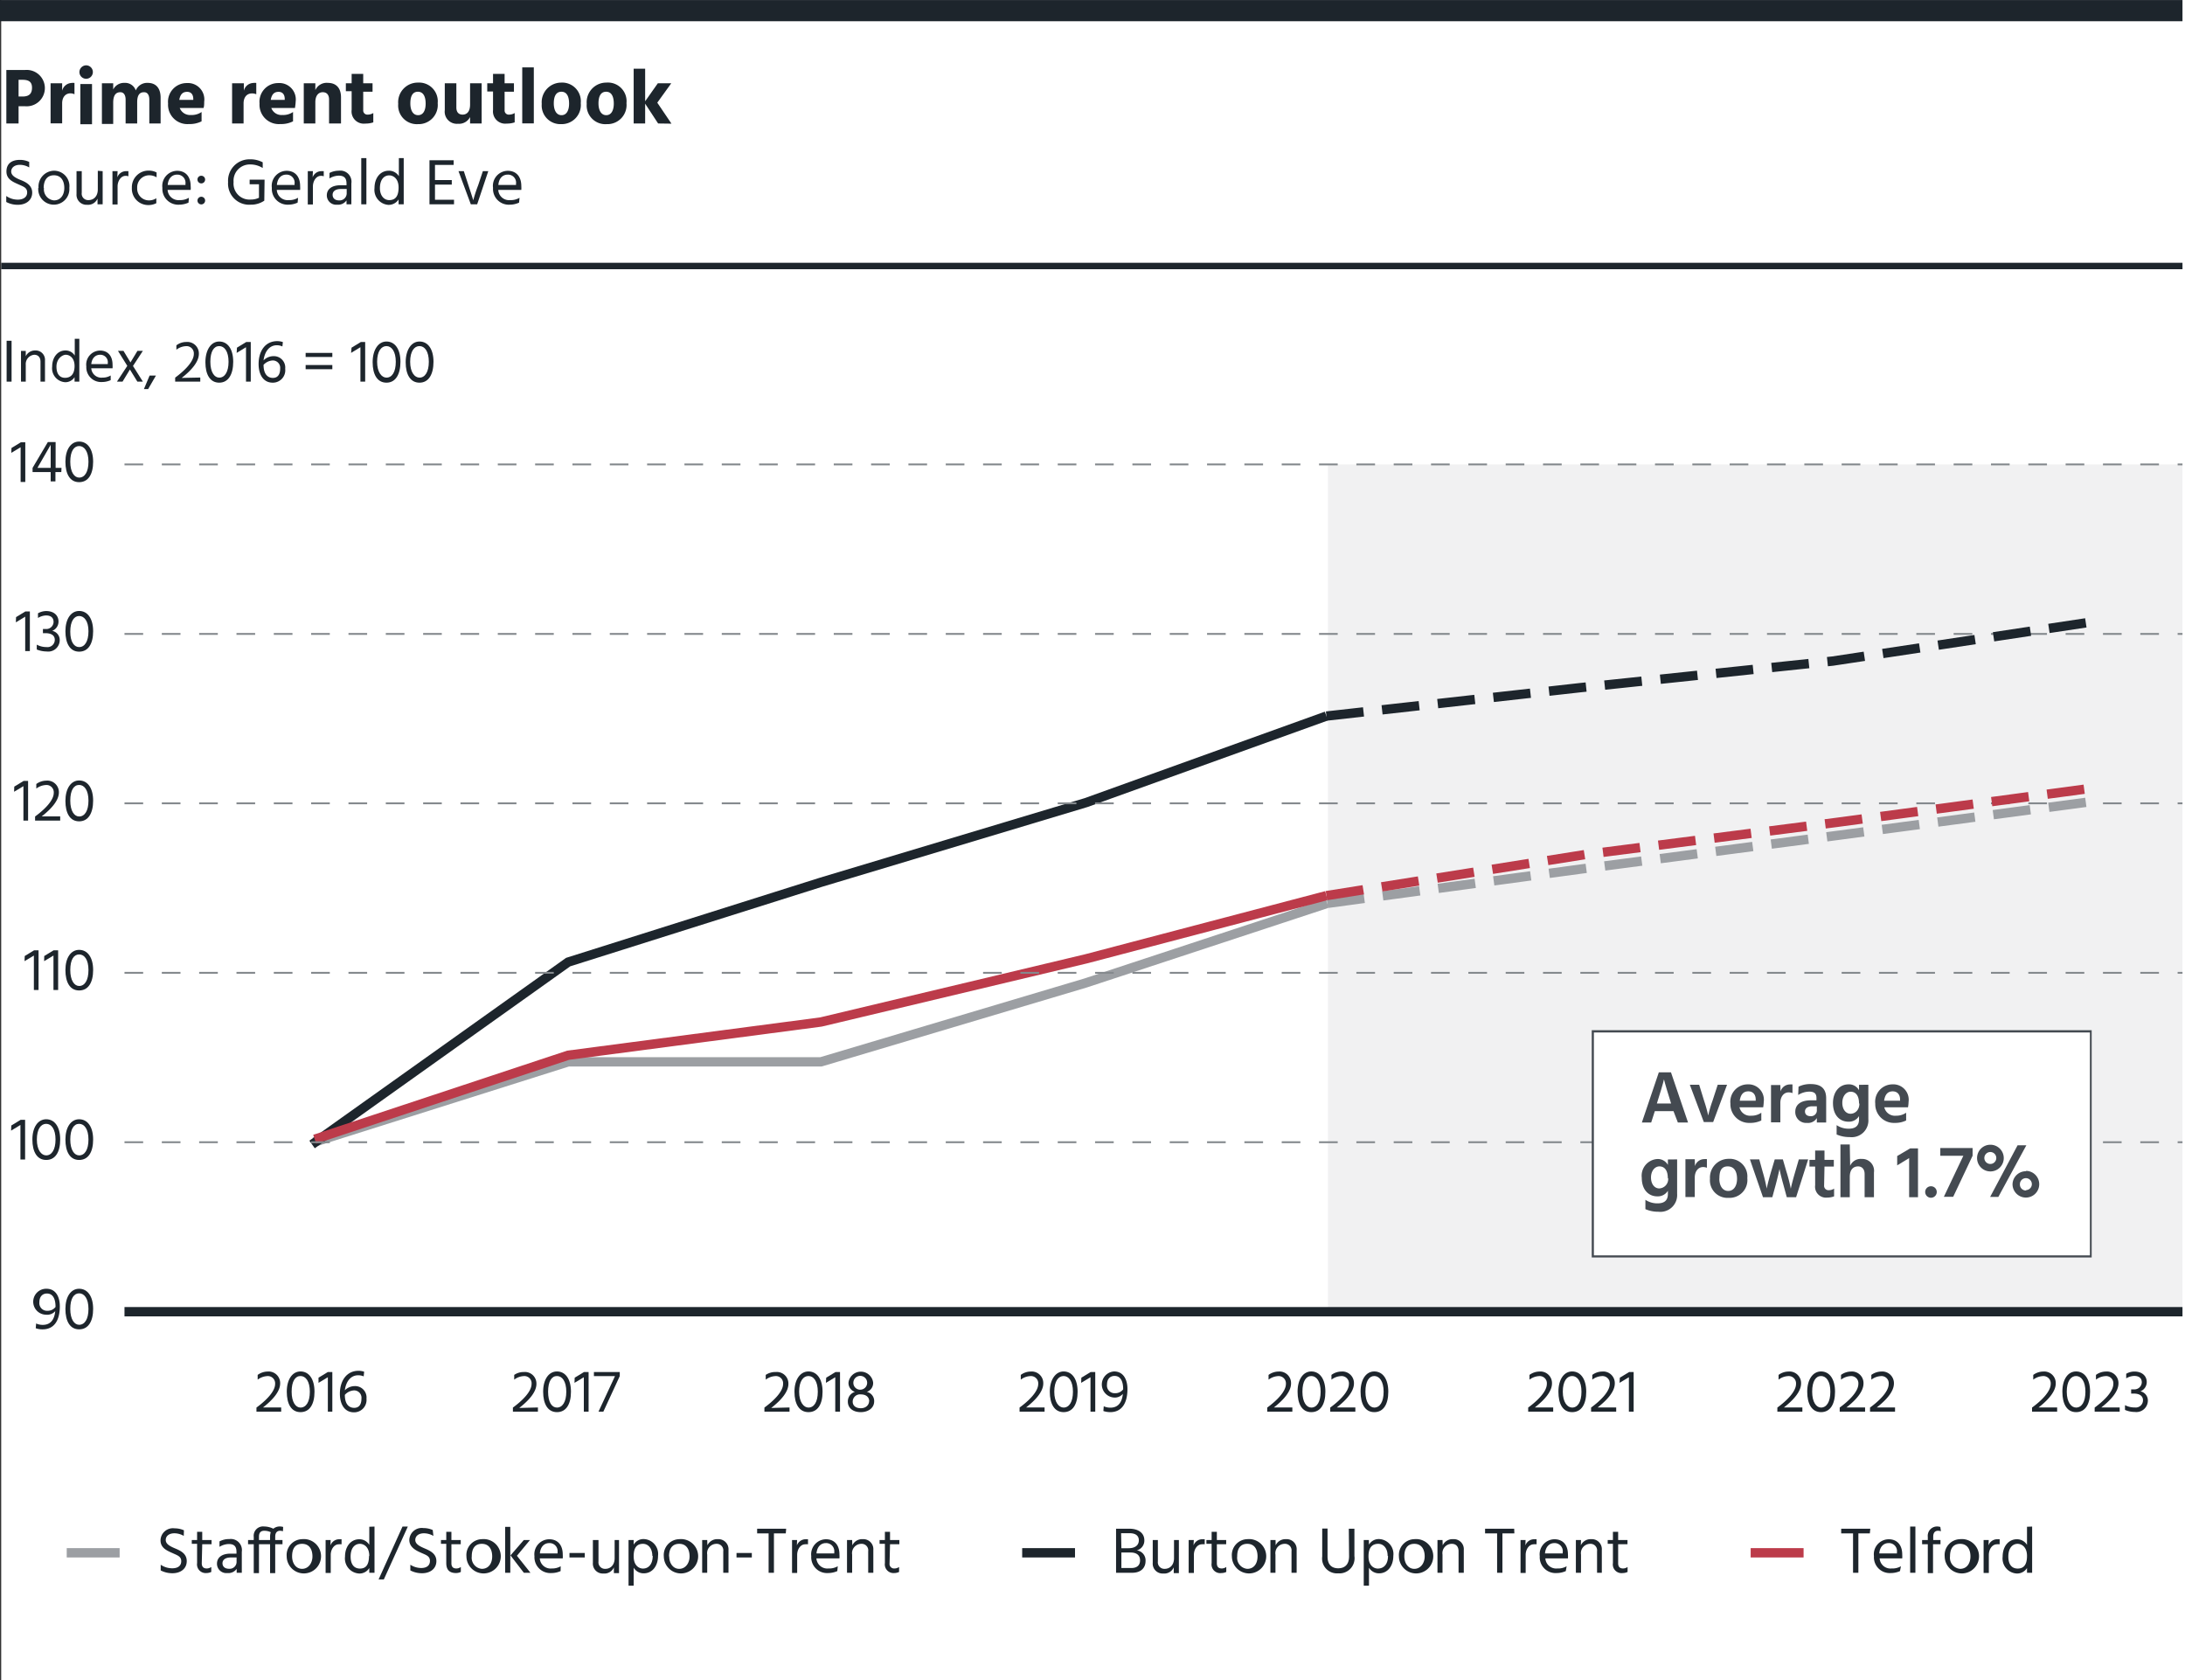 <?xml version="1.0" encoding="UTF-8"?> <svg xmlns="http://www.w3.org/2000/svg" viewBox="0 0 234.13 180"><rect x="0" y="0" width="234.13" height="180" fill="#333333" stroke="none"/><defs><style>.cls-1{fill:#fff;}.cls-2{fill:#1d252c;}.cls-10,.cls-11,.cls-12,.cls-3,.cls-4,.cls-5,.cls-7,.cls-8,.cls-9{fill:none;}.cls-10,.cls-3{stroke:#9c9fa3;}.cls-10,.cls-11,.cls-12,.cls-3,.cls-4,.cls-5,.cls-7{stroke-miterlimit:10;}.cls-11,.cls-4,.cls-8,.cls-9{stroke:#1d252c;}.cls-12,.cls-5{stroke:#bc3b4a;}.cls-6{fill:#f1f1f2;}.cls-7{stroke:#84898d;stroke-width:0.2px;stroke-dasharray:2 2;}.cls-8{stroke-width:0.69px;}.cls-9{stroke-width:2.27px;}.cls-10,.cls-11,.cls-12{stroke-dasharray:4 2;}.cls-13{fill:#444a51;}</style></defs><g id="Legend"><rect class="cls-1" x="0.13" width="234" height="180"></rect><path class="cls-2" d="M19.56,164.56a2,2,0,0,0-1-.28c-.57,0-.93.29-.93.72s.45.67,1,.9,1.25.54,1.25,1.36-.66,1.3-1.53,1.3a2.73,2.73,0,0,1-1.26-.3v-.61a2.2,2.2,0,0,0,1.25.38c.58,0,.95-.26.95-.76s-.39-.62-.85-.83c-.62-.28-1.37-.55-1.37-1.41a1.33,1.33,0,0,1,1.51-1.28,2.42,2.42,0,0,1,1,.21Z" transform="translate(0.13)"></path><path class="cls-2" d="M21.49,167.49c0,.37.18.56.53.56a.87.87,0,0,0,.49-.16v.53a1.2,1.2,0,0,1-.52.12.93.93,0,0,1-1-1.07v-2.06h-.57V165h.57v-.88h.55V165h1v.45h-1Z" transform="translate(0.13)"></path><path class="cls-2" d="M23.39,165.15a2.14,2.14,0,0,1,1.05-.25,1.19,1.19,0,0,1,1.34,1.36v2.25h-.55v-.42a1.09,1.09,0,0,1-1,.45,1,1,0,0,1-1.11-1c0-.69.56-1.08,1.45-1.08h.64v-.18c0-.54-.2-.85-.82-.85a2,2,0,0,0-1,.3Zm1.22,1.72c-.64,0-.9.29-.9.62s.23.59.69.59a.74.74,0,0,0,.82-.75v-.46Z" transform="translate(0.13)"></path><path class="cls-2" d="M30.19,164.06a1.13,1.13,0,0,0-.32-.05c-.26,0-.51.16-.51.63V165h.78v.45h-.78v3.1h-.55v-3.1H27.62v3.1h-.56v-3.1h-.61V165h.61v-.33a1,1,0,0,1,1.1-1.12,2.28,2.28,0,0,1,1,.24,1.07,1.07,0,0,1,.71-.24,1.4,1.4,0,0,1,.34.05Zm-1.38.57a1.66,1.66,0,0,1,.07-.47,1.67,1.67,0,0,0-.69-.15c-.34,0-.57.16-.57.63V165h1.19Z" transform="translate(0.13)"></path><path class="cls-2" d="M30.59,166.76a1.7,1.7,0,0,1,1.65-1.85,1.84,1.84,0,1,1-1.65,1.85Zm.58,0c0,.71.4,1.33,1.07,1.33s1.11-.61,1.11-1.33-.31-1.35-1.11-1.35S31.17,166,31.17,166.75Z" transform="translate(0.13)"></path><path class="cls-2" d="M35.28,165.58a1,1,0,0,1,1-.66.62.62,0,0,1,.19,0v.54a1,1,0,0,0-.3,0c-.51,0-.86.56-.86,1.13v1.94h-.55V165h.54Z" transform="translate(0.13)"></path><path class="cls-2" d="M40,163.56v4.95h-.56V168a1.22,1.22,0,0,1-1.09.59,1.61,1.61,0,0,1-1.51-1.8c0-1.12.64-1.87,1.53-1.87a1.23,1.23,0,0,1,1.07.6v-1.94Zm-.56,3.15c0-1-.61-1.3-1-1.3-.56,0-1,.45-1,1.36s.43,1.29,1,1.29S39.41,167.74,39.41,166.71Z" transform="translate(0.13)"></path><path class="cls-2" d="M43,163.56h.57L41,169.22h-.56Z" transform="translate(0.13)"></path><path class="cls-2" d="M46.31,164.56a2.06,2.06,0,0,0-1-.28c-.58,0-.94.29-.94.72s.46.67,1,.9,1.26.54,1.26,1.36-.67,1.3-1.53,1.3a2.69,2.69,0,0,1-1.26-.3v-.61A2.18,2.18,0,0,0,45,168c.58,0,.94-.26.94-.76s-.38-.62-.85-.83-1.36-.55-1.36-1.41a1.33,1.33,0,0,1,1.51-1.28,2.45,2.45,0,0,1,1,.21Z" transform="translate(0.13)"></path><path class="cls-2" d="M48.24,167.49c0,.37.17.56.53.56a.81.81,0,0,0,.48-.16v.53a1.19,1.19,0,0,1-.51.12c-.75,0-1.05-.39-1.05-1.07v-2.06h-.57V165h.57v-.88h.55V165h1v.45h-1Z" transform="translate(0.13)"></path><path class="cls-2" d="M49.85,166.76a1.7,1.7,0,0,1,1.65-1.85,1.84,1.84,0,1,1-1.65,1.85Zm.57,0a1.19,1.19,0,0,0,1.08,1.33c.74,0,1.11-.61,1.11-1.33s-.31-1.35-1.11-1.35S50.42,166,50.42,166.75Z" transform="translate(0.13)"></path><path class="cls-2" d="M54,163.59h.55v4.92H54Zm2.71,4.92H56l-1.43-1.86L56,165h.66l-1.4,1.69Z" transform="translate(0.13)"></path><path class="cls-2" d="M59.94,168.33a2.39,2.39,0,0,1-1,.21,1.7,1.7,0,0,1-1.8-1.8,1.61,1.61,0,0,1,1.58-1.82c.86,0,1.45.56,1.45,1.64a3.15,3.15,0,0,1,0,.41H57.71A1.16,1.16,0,0,0,59,168.05a1.77,1.77,0,0,0,.95-.24Zm-.33-2a.86.86,0,0,0-.89-1c-.51,0-.94.37-1,1.11h1.9Z" transform="translate(0.13)"></path><path class="cls-2" d="M60.89,166.39h1.64v.48H60.89Z" transform="translate(0.13)"></path><path class="cls-2" d="M66.2,165v3.55h-.55v-.62a1.1,1.1,0,0,1-1.12.66,1.06,1.06,0,0,1-1.13-1.15V165H64v2.3a.7.7,0,0,0,.73.79c.58,0,1-.43,1-1.14V165Z" transform="translate(0.13)"></path><path class="cls-2" d="M67.77,165.5a1.21,1.21,0,0,1,1.1-.6,1.6,1.6,0,0,1,1.51,1.8c0,1.08-.61,1.87-1.53,1.87a1.25,1.25,0,0,1-1.08-.6v1.92h-.55V165h.55Zm2,1.2c0-.79-.43-1.29-1-1.29s-1,.3-1,1.33.6,1.32,1,1.32C69.35,168.06,69.81,167.61,69.81,166.7Z" transform="translate(0.13)"></path><path class="cls-2" d="M71,166.76a1.7,1.7,0,0,1,1.65-1.85A1.84,1.84,0,1,1,71,166.76Zm.58,0c0,.71.4,1.33,1.07,1.33s1.11-.61,1.11-1.33-.31-1.35-1.11-1.35S71.56,166,71.56,166.75Z" transform="translate(0.13)"></path><path class="cls-2" d="M75.67,165.57a1.16,1.16,0,0,1,1.12-.66,1.08,1.08,0,0,1,1.14,1.16v2.44h-.56v-2.3a.7.7,0,0,0-.72-.8,1,1,0,0,0-1,1.16v1.94h-.54V165h.54Z" transform="translate(0.13)"></path><path class="cls-2" d="M78.79,166.39h1.64v.48H78.79Z" transform="translate(0.13)"></path><path class="cls-2" d="M84.07,164.29H82.8v4.22h-.57v-4.22H81v-.5h3.11Z" transform="translate(0.13)"></path><path class="cls-2" d="M85.26,165.58a1,1,0,0,1,1-.66.65.65,0,0,1,.19,0v.54a1,1,0,0,0-.3,0c-.52,0-.86.56-.86,1.13v1.94h-.55V165h.54Z" transform="translate(0.13)"></path><path class="cls-2" d="M89.59,168.33a2.47,2.47,0,0,1-1,.21,1.69,1.69,0,0,1-1.79-1.8,1.61,1.61,0,0,1,1.57-1.82c.86,0,1.45.56,1.45,1.64a3,3,0,0,1,0,.41H87.35a1.17,1.17,0,0,0,1.29,1.08,1.82,1.82,0,0,0,1-.24Zm-.33-2a.87.87,0,0,0-.9-1c-.51,0-.94.37-1,1.11h1.91Z" transform="translate(0.13)"></path><path class="cls-2" d="M91.2,165.57a1.16,1.16,0,0,1,1.12-.66,1.07,1.07,0,0,1,1.13,1.16v2.44H92.9v-2.3a.7.7,0,0,0-.72-.8,1,1,0,0,0-1,1.16v1.94h-.55V165h.55Z" transform="translate(0.13)"></path><path class="cls-2" d="M95.19,167.49a.49.49,0,0,0,.54.56.86.86,0,0,0,.48-.16v.53a1.2,1.2,0,0,1-.52.12.93.93,0,0,1-1-1.07v-2.06h-.57V165h.57v-.88h.55V165h1v.45h-1Z" transform="translate(0.13)"></path><line class="cls-3" x1="12.82" y1="166.37" x2="7.15" y2="166.37"></line><path class="cls-2" d="M120.88,163.79c1,0,1.61.48,1.61,1.24a1.08,1.08,0,0,1-.81,1.08,1.08,1.08,0,0,1,.94,1.14c0,.73-.49,1.26-1.43,1.26h-1.73v-4.72Zm-.85,2.09h.76c.8,0,1.11-.39,1.11-.85s-.31-.76-1-.76H120ZM121.1,168c.59,0,.93-.28.93-.82s-.36-.84-1-.84h-1V168Z" transform="translate(0.13)"></path><path class="cls-2" d="M126.19,165v3.55h-.55v-.62a1.1,1.1,0,0,1-1.12.66,1.06,1.06,0,0,1-1.13-1.15V165h.55v2.3a.7.7,0,0,0,.73.79c.58,0,1-.43,1-1.14V165Z" transform="translate(0.13)"></path><path class="cls-2" d="M127.76,165.58a1,1,0,0,1,1-.66.68.68,0,0,1,.2,0v.54a1,1,0,0,0-.3,0c-.52,0-.86.56-.86,1.13v1.94h-.56V165h.55Z" transform="translate(0.13)"></path><path class="cls-2" d="M130.26,167.49c0,.37.17.56.53.56a.86.86,0,0,0,.48-.16v.53a1.2,1.2,0,0,1-.52.12.93.93,0,0,1-1.05-1.07v-2.06h-.56V165h.56v-.88h.56V165h1v.45h-1Z" transform="translate(0.13)"></path><path class="cls-2" d="M131.87,166.76a1.7,1.7,0,0,1,1.65-1.85,1.84,1.84,0,1,1-1.65,1.85Zm.57,0a1.19,1.19,0,0,0,1.08,1.33c.74,0,1.1-.61,1.1-1.33s-.3-1.35-1.1-1.35S132.44,166,132.44,166.75Z" transform="translate(0.13)"></path><path class="cls-2" d="M136.56,165.57a1.16,1.16,0,0,1,1.12-.66,1.07,1.07,0,0,1,1.13,1.16v2.44h-.55v-2.3a.7.7,0,0,0-.72-.8,1,1,0,0,0-1,1.16v1.94H136V165h.55Z" transform="translate(0.13)"></path><path class="cls-2" d="M144.4,163.79H145v2.93a1.62,1.62,0,0,1-1.74,1.85,1.59,1.59,0,0,1-1.71-1.8v-3h.57v3c0,.91.49,1.26,1.14,1.26s1.17-.34,1.17-1.3Z" transform="translate(0.13)"></path><path class="cls-2" d="M146.56,165.5a1.21,1.21,0,0,1,1.1-.6,1.6,1.6,0,0,1,1.51,1.8c0,1.08-.61,1.87-1.53,1.87a1.25,1.25,0,0,1-1.08-.6v1.92H146V165h.55Zm2,1.2c0-.79-.43-1.29-1-1.29s-1.05.3-1.05,1.33.6,1.32,1,1.32C148.14,168.06,148.6,167.61,148.6,166.7Z" transform="translate(0.13)"></path><path class="cls-2" d="M149.77,166.76a1.7,1.7,0,0,1,1.65-1.85,1.84,1.84,0,1,1-1.65,1.85Zm.58,0c0,.71.4,1.33,1.07,1.33s1.11-.61,1.11-1.33-.31-1.35-1.11-1.35S150.35,166,150.35,166.75Z" transform="translate(0.13)"></path><path class="cls-2" d="M154.46,165.57a1.16,1.16,0,0,1,1.12-.66,1.07,1.07,0,0,1,1.14,1.16v2.44h-.56v-2.3c0-.54-.3-.8-.72-.8a1,1,0,0,0-1,1.16v1.94h-.54V165h.54Z" transform="translate(0.13)"></path><path class="cls-2" d="M162.14,164.29h-1.28v4.22h-.57v-4.22H159v-.5h3.12Z" transform="translate(0.13)"></path><path class="cls-2" d="M163.32,165.58a1,1,0,0,1,1-.66.71.71,0,0,1,.2,0v.54a1.08,1.08,0,0,0-.3,0c-.52,0-.87.56-.87,1.13v1.94h-.55V165h.54Z" transform="translate(0.13)"></path><path class="cls-2" d="M167.65,168.33a2.44,2.44,0,0,1-1,.21,1.69,1.69,0,0,1-1.79-1.8,1.61,1.61,0,0,1,1.57-1.82c.87,0,1.45.56,1.45,1.64a3,3,0,0,1,0,.41h-2.42a1.16,1.16,0,0,0,1.28,1.08,1.79,1.79,0,0,0,1-.24Zm-.33-2a.87.87,0,0,0-.9-1c-.51,0-.93.37-1,1.11h1.9Z" transform="translate(0.13)"></path><path class="cls-2" d="M169.26,165.57a1.16,1.16,0,0,1,1.12-.66,1.07,1.07,0,0,1,1.13,1.16v2.44H171v-2.3a.7.7,0,0,0-.72-.8,1,1,0,0,0-1,1.16v1.94h-.55V165h.55Z" transform="translate(0.13)"></path><path class="cls-2" d="M173.26,167.49c0,.37.17.56.53.56a.86.86,0,0,0,.48-.16v.53a1.2,1.2,0,0,1-.52.12.93.93,0,0,1-1.05-1.07v-2.06h-.56V165h.56v-.88h.56V165h1v.45h-1Z" transform="translate(0.13)"></path><line class="cls-4" x1="115.19" y1="166.37" x2="109.53" y2="166.37"></line><path class="cls-2" d="M200.23,164.29H199v4.22h-.57v-4.22h-1.27v-.5h3.12Z" transform="translate(0.13)"></path><path class="cls-2" d="M203.46,168.33a2.4,2.4,0,0,1-1,.21,1.69,1.69,0,0,1-1.79-1.8,1.61,1.61,0,0,1,1.58-1.82c.86,0,1.45.56,1.45,1.64a3.15,3.15,0,0,1,0,.41h-2.42a1.16,1.16,0,0,0,1.28,1.08,1.79,1.79,0,0,0,1-.24Zm-.33-2a.86.86,0,0,0-.89-1c-.52,0-.94.37-1,1.11h1.9Z" transform="translate(0.13)"></path><path class="cls-2" d="M204.55,163.56h.56v4.95h-.56Z" transform="translate(0.13)"></path><path class="cls-2" d="M207.85,164.06a1.13,1.13,0,0,0-.32-.05c-.27,0-.51.16-.51.63V165h.78v.45H207v3.1h-.56v-3.1h-.61V165h.61v-.33a1,1,0,0,1,1-1.12,1.4,1.4,0,0,1,.34.05Z" transform="translate(0.13)"></path><path class="cls-2" d="M208.25,166.76a1.7,1.7,0,0,1,1.65-1.85,1.84,1.84,0,1,1-1.65,1.85Zm.57,0a1.19,1.19,0,0,0,1.08,1.33c.74,0,1.11-.61,1.11-1.33s-.31-1.35-1.11-1.35S208.82,166,208.82,166.75Z" transform="translate(0.13)"></path><path class="cls-2" d="M212.94,165.58a1,1,0,0,1,1-.66.68.68,0,0,1,.2,0v.54a1,1,0,0,0-.3,0c-.52,0-.86.56-.86,1.13v1.94h-.56V165h.55Z" transform="translate(0.13)"></path><path class="cls-2" d="M217.62,163.56v4.95h-.55V168a1.24,1.24,0,0,1-1.09.59,1.61,1.61,0,0,1-1.52-1.8c0-1.12.64-1.87,1.53-1.87a1.25,1.25,0,0,1,1.08.6v-1.94Zm-.55,3.15c0-1-.61-1.3-1-1.3-.56,0-1,.45-1,1.36s.42,1.29,1,1.29S217.07,167.74,217.07,166.71Z" transform="translate(0.13)"></path><line class="cls-5" x1="193.26" y1="166.37" x2="187.59" y2="166.37"></line><polyline class="cls-3" points="33.64 122.38 60.88 113.77 87.96 113.77 116.32 105.32 142.22 96.79"></polyline><polyline class="cls-4" points="33.44 122.62 60.88 103.08 87.96 94.53 116.38 85.99 142.13 76.72"></polyline><polyline class="cls-5" points="33.72 122.06 60.88 113.06 87.96 109.5 116.38 102.73 142.13 95.96"></polyline></g><g id="horizontal_lines_title_source" data-name="horizontal lines, title &amp; source"><rect class="cls-6" x="142.3" y="49.76" width="91.56" height="90.77"></rect><line class="cls-7" x1="13.34" y1="49.76" x2="233.86" y2="49.76"></line><line class="cls-7" x1="13.34" y1="67.92" x2="233.86" y2="67.92"></line><line class="cls-7" x1="13.34" y1="104.23" x2="233.86" y2="104.23"></line><line class="cls-7" x1="13.34" y1="86.07" x2="233.86" y2="86.07"></line><line class="cls-7" x1="13.34" y1="122.38" x2="233.86" y2="122.38"></line><path class="cls-2" d="M3,17.94a2,2,0,0,0-1-.28c-.57,0-.93.3-.93.72s.45.68,1,.9,1.25.55,1.25,1.36-.66,1.3-1.52,1.3a2.55,2.55,0,0,1-1.26-.3V21a2.15,2.15,0,0,0,1.24.39c.58,0,1-.27,1-.77s-.39-.62-.85-.83c-.62-.28-1.37-.55-1.37-1.41S1.14,17.13,2,17.13a2.27,2.27,0,0,1,1,.22Z" transform="translate(0.13)"></path><path class="cls-2" d="M4,20.14a1.7,1.7,0,0,1,1.65-1.85A1.65,1.65,0,0,1,7.3,20.13a1.67,1.67,0,1,1-3.33,0Zm.58,0a1.19,1.19,0,0,0,1.07,1.33c.75,0,1.11-.62,1.11-1.33s-.31-1.36-1.11-1.36S4.55,19.42,4.55,20.14Z" transform="translate(0.13)"></path><path class="cls-2" d="M10.87,18.34v3.55h-.55v-.61a1.1,1.1,0,0,1-1.11.66,1.07,1.07,0,0,1-1.14-1.15V18.34h.56v2.31a.69.69,0,0,0,.72.79c.59,0,1-.44,1-1.14v-2Z" transform="translate(0.13)"></path><path class="cls-2" d="M12.44,19a1,1,0,0,1,1-.66h.19v.55a.76.76,0,0,0-.3-.05c-.52,0-.86.57-.86,1.13v1.94h-.55V18.34h.55Z" transform="translate(0.13)"></path><path class="cls-2" d="M15.86,21.47a1.42,1.42,0,0,0,.76-.23v.53a1.82,1.82,0,0,1-.83.2A1.75,1.75,0,0,1,14,20.13a1.78,1.78,0,0,1,1.84-1.85,1.75,1.75,0,0,1,.81.2V19a1.5,1.5,0,0,0-.76-.22,1.29,1.29,0,0,0-1.32,1.36A1.26,1.26,0,0,0,15.86,21.47Z" transform="translate(0.13)"></path><path class="cls-2" d="M20.07,21.71a2.48,2.48,0,0,1-1,.22,1.7,1.7,0,0,1-1.8-1.8,1.62,1.62,0,0,1,1.58-1.83c.86,0,1.45.57,1.45,1.64a2,2,0,0,1,0,.41H17.83a1.17,1.17,0,0,0,1.28,1.09,1.83,1.83,0,0,0,1-.25Zm-.33-2a.87.87,0,0,0-.9-1c-.51,0-.94.37-1,1.11h1.91Z" transform="translate(0.13)"></path><path class="cls-2" d="M21.44,18.83a.41.41,0,1,1-.41.4A.4.4,0,0,1,21.44,18.83Zm0,2.25a.41.41,0,0,1,.41.41.41.41,0,0,1-.82,0A.41.41,0,0,1,21.44,21.08Z" transform="translate(0.13)"></path><path class="cls-2" d="M28.19,21.5h0v0a2.51,2.51,0,0,1-1.46.43,2.26,2.26,0,0,1-2.42-2.42,2.29,2.29,0,0,1,2.33-2.44,2.78,2.78,0,0,1,1.38.32V18a2.5,2.5,0,0,0-1.33-.38,1.74,1.74,0,0,0-1.79,1.89,1.71,1.71,0,0,0,1.84,1.87,2,2,0,0,0,.88-.19V19.74h-1v-.49h1.6Z" transform="translate(0.13)"></path><path class="cls-2" d="M31.76,21.71a2.41,2.41,0,0,1-1,.22A1.69,1.69,0,0,1,29,20.13a1.61,1.61,0,0,1,1.58-1.83c.86,0,1.45.57,1.45,1.64a3.15,3.15,0,0,1,0,.41H29.53a1.16,1.16,0,0,0,1.28,1.09,1.8,1.8,0,0,0,1-.25Zm-.33-2a.86.86,0,0,0-.89-1c-.52,0-.94.37-1,1.11h1.9Z" transform="translate(0.13)"></path><path class="cls-2" d="M33.37,19a1,1,0,0,1,1-.66h.19v.55a.76.76,0,0,0-.3-.05c-.52,0-.86.57-.86,1.13v1.94h-.55V18.34h.55Z" transform="translate(0.13)"></path><path class="cls-2" d="M35.18,18.53a2.15,2.15,0,0,1,1-.24,1.19,1.19,0,0,1,1.34,1.36v2.24H37v-.42a1.09,1.09,0,0,1-1,.46,1,1,0,0,1-1.11-1c0-.68.56-1.08,1.45-1.08H37v-.18c0-.53-.2-.85-.83-.85a2,2,0,0,0-1,.3Zm1.22,1.72c-.64,0-.89.29-.89.62s.22.6.68.6a.76.76,0,0,0,.83-.76v-.46Z" transform="translate(0.13)"></path><path class="cls-2" d="M38.58,16.94h.55v4.95h-.55Z" transform="translate(0.13)"></path><path class="cls-2" d="M43.13,16.94v4.95h-.55v-.52a1.26,1.26,0,0,1-1.1.58A1.61,1.61,0,0,1,40,20.15c0-1.11.64-1.86,1.53-1.86a1.24,1.24,0,0,1,1.08.59V16.94Zm-.55,3.15c0-1-.61-1.3-1-1.3-.56,0-1,.45-1,1.37,0,.77.42,1.28,1,1.28S42.58,21.12,42.58,20.09Z" transform="translate(0.13)"></path><path class="cls-2" d="M48.52,21.4v.49H45.89V17.17h2.59v.5h-2v1.62h1.8v.49h-1.8V21.4Z" transform="translate(0.13)"></path><path class="cls-2" d="M49,18.34h.57l.49,1.5c.44,1.32.52,1.62.52,1.62a16.58,16.58,0,0,1,.53-1.62l.5-1.5h.58L51,21.89h-.68Z" transform="translate(0.13)"></path><path class="cls-2" d="M55.49,21.71a2.41,2.41,0,0,1-1,.22,1.69,1.69,0,0,1-1.79-1.8,1.61,1.61,0,0,1,1.58-1.83c.86,0,1.45.57,1.45,1.64a3.15,3.15,0,0,1,0,.41H53.26a1.16,1.16,0,0,0,1.28,1.09,1.8,1.8,0,0,0,1-.25Zm-.33-2a.86.86,0,0,0-.89-1c-.52,0-.94.37-1,1.11h1.9Z" transform="translate(0.13)"></path><line class="cls-8" x1="0.13" y1="28.5" x2="233.86" y2="28.5"></line><path class="cls-2" d="M2.53,7.5a1.95,1.95,0,1,1,0,3.88H1.86v1.85H.55V7.5ZM2.3,10.34c.75,0,1-.37,1-.94s-.28-.85-1-.85H1.86v1.79Z" transform="translate(0.13)"></path><path class="cls-2" d="M6.53,9.72a1.09,1.09,0,0,1,1-.83.91.91,0,0,1,.32,0V10.1A1,1,0,0,0,7.42,10c-.53,0-.89.41-.89,1.07v2.15H5.29V8.92H6.53Z" transform="translate(0.13)"></path><path class="cls-2" d="M9.1,7a.72.72,0,1,1-.72.72A.73.73,0,0,1,9.1,7Zm-.62,2H9.73v4.31H8.48Z" transform="translate(0.13)"></path><path class="cls-2" d="M12,9.59a1.29,1.29,0,0,1,1.21-.71,1.2,1.2,0,0,1,1.21.81,1.31,1.31,0,0,1,1.28-.81c.84,0,1.38.52,1.38,1.59v2.76H15.87V10.67c0-.48-.19-.79-.56-.79s-.74.17-.74,1.07v2.28H13.33V10.67c0-.48-.2-.79-.56-.79S12,10.05,12,11v2.28H10.79V8.92H12Z" transform="translate(0.13)"></path><path class="cls-2" d="M21.47,13a2.8,2.8,0,0,1-1.35.29,2.07,2.07,0,0,1-2.24-2.2,2,2,0,0,1,2-2.19,1.76,1.76,0,0,1,1.87,2c0,.19,0,.49-.07.67H19.13a1.18,1.18,0,0,0,1.2.75A1.84,1.84,0,0,0,21.47,12Zm-.89-2.4c0-.42-.19-.76-.66-.76s-.73.26-.84.86h1.5Z" transform="translate(0.13)"></path><path class="cls-2" d="M26,9.72a1.08,1.08,0,0,1,1-.83,1,1,0,0,1,.33,0V10.1a1.06,1.06,0,0,0-.47-.09c-.54,0-.89.41-.89,1.07v2.15H24.74V8.92H26Z" transform="translate(0.13)"></path><path class="cls-2" d="M31.27,13a2.8,2.8,0,0,1-1.35.29,2.07,2.07,0,0,1-2.24-2.2,2,2,0,0,1,2-2.19,1.76,1.76,0,0,1,1.87,2c0,.19-.05.49-.07.67H28.94a1.16,1.16,0,0,0,1.19.75A1.84,1.84,0,0,0,31.27,12Zm-.89-2.4c0-.42-.19-.76-.66-.76s-.73.26-.84.86h1.5Z" transform="translate(0.13)"></path><path class="cls-2" d="M33.66,9.65A1.33,1.33,0,0,1,35,8.88c.86,0,1.41.52,1.41,1.55v2.8H35.13V10.66c0-.52-.26-.78-.68-.78s-.79.32-.79,1.07v2.28H32.42V8.92h1.24Z" transform="translate(0.13)"></path><path class="cls-2" d="M38.79,11.81a.44.44,0,0,0,.47.47,1.15,1.15,0,0,0,.61-.17v1a2.55,2.55,0,0,1-.85.13,1.31,1.31,0,0,1-1.47-1.47v-2h-.62V8.92h.62v-1h1.24v1h1v.91h-1Z" transform="translate(0.13)"></path><path class="cls-2" d="M42.54,11.13a2.1,2.1,0,0,1,2.12-2.28,2,2,0,0,1,2.11,2.2,2.05,2.05,0,0,1-2.11,2.25A2,2,0,0,1,42.54,11.13Zm1.3-.05c0,.69.25,1.26.83,1.26s.81-.56.81-1.24-.21-1.27-.83-1.27S43.84,10.39,43.84,11.08Z" transform="translate(0.13)"></path><path class="cls-2" d="M51.48,8.92v4.31H50.24v-.69a1.33,1.33,0,0,1-1.3.72,1.3,1.3,0,0,1-1.41-1.46V8.92h1.24v2.6c0,.5.25.76.67.76s.8-.27.8-1.08V8.92Z" transform="translate(0.13)"></path><path class="cls-2" d="M53.94,11.81a.44.44,0,0,0,.48.47,1.14,1.14,0,0,0,.6-.17v1a2.51,2.51,0,0,1-.85.13A1.31,1.31,0,0,1,52.7,11.8v-2h-.62V8.92h.62v-1h1.24v1h1v.91h-1Z" transform="translate(0.13)"></path><path class="cls-2" d="M55.83,7.22h1.24v6H55.83Z" transform="translate(0.13)"></path><path class="cls-2" d="M57.92,11.13A2.1,2.1,0,0,1,60,8.85a2,2,0,0,1,2.1,2.2A2.05,2.05,0,0,1,60,13.3,2,2,0,0,1,57.92,11.13Zm1.29-.05c0,.69.26,1.26.83,1.26s.81-.56.81-1.24-.2-1.27-.82-1.27S59.21,10.39,59.21,11.08Z" transform="translate(0.13)"></path><path class="cls-2" d="M62.74,11.13a2.1,2.1,0,0,1,2.11-2.28A2,2,0,0,1,67,11.05a2.05,2.05,0,0,1-2.11,2.25A2,2,0,0,1,62.74,11.13ZM64,11.08c0,.69.26,1.26.83,1.26s.81-.56.81-1.24-.2-1.27-.82-1.27S64,10.39,64,11.08Z" transform="translate(0.13)"></path><path class="cls-2" d="M70.39,13.23,69,11.11v2.12H67.77V7.36H69v3.49l1.36-1.93H71.8L70.3,11l1.52,2.25Z" transform="translate(0.13)"></path><line class="cls-9" y1="1.14" x2="233.86" y2="1.14"></line><line class="cls-4" x1="13.34" y1="140.54" x2="233.86" y2="140.54"></line></g><g id="axis_labels" data-name="axis labels"><path class="cls-2" d="M3.74,141.8a1.67,1.67,0,0,0,.71.15c.83,0,1.24-.54,1.34-1.47a1.16,1.16,0,0,1-1,.38,1.39,1.39,0,0,1,.06-2.78c1,0,1.43.87,1.43,1.88,0,1.48-.58,2.47-1.85,2.47a2.11,2.11,0,0,1-.73-.12ZM5.82,140c0-.75-.23-1.41-.92-1.41-.49,0-.81.35-.81.93a.82.82,0,0,0,.87.92,1.05,1.05,0,0,0,.86-.41Z" transform="translate(0.13)"></path><path class="cls-2" d="M8.35,138.08c.91,0,1.5.82,1.5,2.16s-.52,2.19-1.5,2.19-1.47-.87-1.47-2.19S7.47,138.08,8.35,138.08Zm0,3.86c.59,0,1-.59,1-1.7s-.45-1.67-1-1.67-.95.54-.95,1.67S7.84,141.94,8.35,141.94Z" transform="translate(0.13)"></path><path class="cls-2" d="M30,150.8v.45H27.35v-.44c1-.73,2-1.71,2-2.53a.78.78,0,0,0-.87-.84,1.84,1.84,0,0,0-1,.38v-.51a1.85,1.85,0,0,1,1.06-.36,1.24,1.24,0,0,1,1.35,1.28c0,.83-.75,1.72-1.84,2.57Z" transform="translate(0.13)"></path><path class="cls-2" d="M32.07,146.94c.91,0,1.5.82,1.5,2.17s-.52,2.19-1.5,2.19-1.47-.87-1.47-2.19S31.2,146.94,32.07,146.94Zm0,3.87c.59,0,1-.59,1-1.7s-.44-1.68-1-1.68-.95.55-.95,1.68S31.56,150.81,32.07,150.81Z" transform="translate(0.13)"></path><path class="cls-2" d="M34,147.61l1-.61h.48v4.25H35v-3.69l-1,.6Z" transform="translate(0.13)"></path><path class="cls-2" d="M38.84,147.47a1.41,1.41,0,0,0-.59-.12c-.86,0-1.32.75-1.43,1.61a1.51,1.51,0,0,1,1.06-.45,1.22,1.22,0,0,1,1.26,1.35,1.33,1.33,0,0,1-1.34,1.46c-1,0-1.51-.85-1.51-2,0-1.35.7-2.45,2-2.45a1.79,1.79,0,0,1,.6.1Zm-.24,2.39a.79.79,0,0,0-.78-.89,1.41,1.41,0,0,0-1,.48c0,1,.45,1.39,1,1.39S38.6,150.44,38.6,149.86Z" transform="translate(0.13)"></path><path class="cls-2" d="M57.51,150.8v.45H54.83v-.44c1-.73,2-1.71,2-2.53a.77.77,0,0,0-.86-.84,1.78,1.78,0,0,0-1,.38v-.51A1.81,1.81,0,0,1,56,147a1.24,1.24,0,0,1,1.35,1.28c0,.83-.75,1.72-1.84,2.57Z" transform="translate(0.13)"></path><path class="cls-2" d="M59.55,146.94c.91,0,1.5.82,1.5,2.17s-.52,2.19-1.5,2.19-1.48-.87-1.48-2.19S58.67,146.94,59.55,146.94Zm0,3.87c.58,0,1-.59,1-1.7s-.44-1.68-1-1.68-.95.55-.95,1.68S59,150.81,59.55,150.81Z" transform="translate(0.13)"></path><path class="cls-2" d="M61.45,147.61l1-.61h.49v4.25h-.51v-3.69l-1,.6Z" transform="translate(0.13)"></path><path class="cls-2" d="M66.28,147v.44l-1.76,3.81H64l1.77-3.81H63.51V147Z" transform="translate(0.13)"></path><path class="cls-2" d="M84.47,150.8v.45H81.78v-.44c1-.73,2-1.71,2-2.53a.77.77,0,0,0-.86-.84,1.84,1.84,0,0,0-1,.38v-.51A1.85,1.85,0,0,1,83,147a1.24,1.24,0,0,1,1.35,1.28c0,.83-.75,1.72-1.84,2.57Z" transform="translate(0.13)"></path><path class="cls-2" d="M86.5,146.94c.91,0,1.51.82,1.51,2.17s-.52,2.19-1.51,2.19S85,150.43,85,149.11,85.63,146.94,86.5,146.94Zm0,3.87c.59,0,1-.59,1-1.7s-.44-1.68-1-1.68-1,.55-1,1.68S86,150.81,86.5,150.81Z" transform="translate(0.13)"></path><path class="cls-2" d="M88.4,147.61l1-.61h.48v4.25h-.51v-3.69l-1,.6Z" transform="translate(0.13)"></path><path class="cls-2" d="M93.54,150.14c0,.72-.64,1.16-1.44,1.16s-1.38-.42-1.38-1.12a1.06,1.06,0,0,1,.76-1.05,1,1,0,0,1-.69-1,1.33,1.33,0,0,1,2.64,0,1,1,0,0,1-.68,1A1,1,0,0,1,93.54,150.14Zm-.53,0c0-.38-.26-.74-.9-.74a.78.78,0,0,0-.87.79c0,.37.28.69.87.69S93,150.49,93,150.1Zm-1.7-2a.73.73,0,0,0,.82.75.74.74,0,1,0-.82-.75Z" transform="translate(0.13)"></path><path class="cls-2" d="M111.8,150.8v.45h-2.68v-.44c1-.73,2-1.71,2-2.53a.78.78,0,0,0-.87-.84,1.78,1.78,0,0,0-1,.38v-.51a1.81,1.81,0,0,1,1.06-.36,1.24,1.24,0,0,1,1.35,1.28c0,.83-.75,1.72-1.84,2.57Z" transform="translate(0.13)"></path><path class="cls-2" d="M113.84,146.94c.91,0,1.5.82,1.5,2.17s-.52,2.19-1.5,2.19-1.48-.87-1.48-2.19S113,146.94,113.84,146.94Zm0,3.87c.58,0,1-.59,1-1.7s-.44-1.68-1-1.68-1,.55-1,1.68S113.33,150.81,113.84,150.81Z" transform="translate(0.13)"></path><path class="cls-2" d="M115.74,147.61l1-.61h.49v4.25h-.51v-3.69l-1,.6Z" transform="translate(0.13)"></path><path class="cls-2" d="M118.14,150.67a1.67,1.67,0,0,0,.71.15c.83,0,1.24-.55,1.34-1.48a1.13,1.13,0,0,1-1,.39,1.4,1.4,0,0,1,.06-2.79c1,0,1.43.88,1.43,1.88,0,1.49-.58,2.48-1.85,2.48a2.37,2.37,0,0,1-.73-.12Zm2.08-1.85c0-.74-.23-1.4-.92-1.4-.5,0-.81.35-.81.92a.82.82,0,0,0,.87.93,1.05,1.05,0,0,0,.86-.41Z" transform="translate(0.13)"></path><path class="cls-2" d="M220.3,150.8v.45h-2.69v-.44c1-.73,2-1.71,2-2.53a.78.78,0,0,0-.87-.84,1.81,1.81,0,0,0-1,.38v-.51a1.85,1.85,0,0,1,1.06-.36,1.24,1.24,0,0,1,1.35,1.28c0,.83-.75,1.72-1.84,2.57Z" transform="translate(0.13)"></path><path class="cls-2" d="M222.33,146.94c.91,0,1.5.82,1.5,2.17s-.52,2.19-1.5,2.19-1.47-.87-1.47-2.19S221.45,146.94,222.33,146.94Zm0,3.87c.59,0,1-.59,1-1.7s-.44-1.68-1-1.68-1,.55-1,1.68S221.82,150.81,222.33,150.81Z" transform="translate(0.13)"></path><path class="cls-2" d="M227,150.8v.45h-2.68v-.44c1-.73,2-1.71,2-2.53a.77.77,0,0,0-.86-.84,1.78,1.78,0,0,0-1,.38v-.51a1.81,1.81,0,0,1,1.06-.36,1.24,1.24,0,0,1,1.35,1.28c0,.83-.75,1.72-1.84,2.57Z" transform="translate(0.13)"></path><path class="cls-2" d="M227.7,147.19a1.73,1.73,0,0,1,.87-.24c.89,0,1.33.53,1.33,1.12a1.06,1.06,0,0,1-.68,1,1,1,0,0,1,.8,1,1.23,1.23,0,0,1-1.39,1.21,2.68,2.68,0,0,1-1.06-.22v-.51a2.2,2.2,0,0,0,1.05.25.78.78,0,0,0,.88-.77c0-.46-.36-.72-1-.72h-.27v-.45h.27a.79.79,0,0,0,.87-.75c0-.47-.32-.69-.81-.69a1.74,1.74,0,0,0-.86.26Z" transform="translate(0.13)"></path><path class="cls-2" d="M193,150.8v.45h-2.68v-.44c1-.73,2-1.71,2-2.53a.78.78,0,0,0-.87-.84,1.78,1.78,0,0,0-1,.38v-.51a1.81,1.81,0,0,1,1.06-.36,1.24,1.24,0,0,1,1.35,1.28c0,.83-.75,1.72-1.84,2.57Z" transform="translate(0.13)"></path><path class="cls-2" d="M195,146.94c.91,0,1.5.82,1.5,2.17s-.52,2.19-1.5,2.19-1.48-.87-1.48-2.19S194.13,146.94,195,146.94Zm0,3.87c.58,0,1-.59,1-1.7s-.44-1.68-1-1.68-.95.55-.95,1.68S194.5,150.81,195,150.81Z" transform="translate(0.13)"></path><path class="cls-2" d="M199.72,150.8v.45H197v-.44c1-.73,2-1.71,2-2.53a.77.77,0,0,0-.86-.84,1.84,1.84,0,0,0-1,.38v-.51a1.85,1.85,0,0,1,1.06-.36,1.24,1.24,0,0,1,1.35,1.28c0,.83-.74,1.72-1.83,2.57Z" transform="translate(0.13)"></path><path class="cls-2" d="M202.93,150.8v.45h-2.68v-.44c1-.73,2-1.71,2-2.53a.77.77,0,0,0-.86-.84,1.84,1.84,0,0,0-1,.38v-.51a1.85,1.85,0,0,1,1.06-.36,1.25,1.25,0,0,1,1.36,1.28c0,.83-.75,1.72-1.84,2.57Z" transform="translate(0.13)"></path><path class="cls-2" d="M166.3,150.8v.45h-2.68v-.44c1-.73,2-1.71,2-2.53a.77.77,0,0,0-.86-.84,1.84,1.84,0,0,0-1,.38v-.51a1.85,1.85,0,0,1,1.06-.36,1.24,1.24,0,0,1,1.35,1.28c0,.83-.75,1.72-1.84,2.57Z" transform="translate(0.13)"></path><path class="cls-2" d="M168.33,146.94c.91,0,1.51.82,1.51,2.17s-.52,2.19-1.51,2.19-1.47-.87-1.47-2.19S167.46,146.94,168.33,146.94Zm0,3.87c.59,0,1-.59,1-1.7s-.44-1.68-1-1.68-1,.55-1,1.68S167.82,150.81,168.33,150.81Z" transform="translate(0.13)"></path><path class="cls-2" d="M173.05,150.8v.45h-2.69v-.44c1-.73,2-1.71,2-2.53a.78.78,0,0,0-.87-.84,1.78,1.78,0,0,0-1,.38v-.51a1.81,1.81,0,0,1,1.06-.36,1.24,1.24,0,0,1,1.35,1.28c0,.83-.75,1.72-1.84,2.57Z" transform="translate(0.13)"></path><path class="cls-2" d="M173.44,147.61l1-.61h.48v4.25h-.51v-3.69l-1,.6Z" transform="translate(0.13)"></path><path class="cls-2" d="M138.35,150.8v.45h-2.69v-.44c1-.73,2-1.71,2-2.53a.78.78,0,0,0-.86-.84,1.84,1.84,0,0,0-1,.38v-.51a1.85,1.85,0,0,1,1.06-.36,1.24,1.24,0,0,1,1.35,1.28c0,.83-.75,1.72-1.84,2.57Z" transform="translate(0.13)"></path><path class="cls-2" d="M140.38,146.94c.91,0,1.51.82,1.51,2.17s-.52,2.19-1.51,2.19-1.47-.87-1.47-2.19S139.51,146.94,140.38,146.94Zm0,3.87c.59,0,1-.59,1-1.7s-.44-1.68-1-1.68-.95.55-.95,1.68S139.87,150.81,140.38,150.81Z" transform="translate(0.13)"></path><path class="cls-2" d="M145.1,150.8v.45h-2.69v-.44c1-.73,2-1.71,2-2.53a.78.78,0,0,0-.87-.84,1.78,1.78,0,0,0-1,.38v-.51a1.81,1.81,0,0,1,1.06-.36,1.24,1.24,0,0,1,1.35,1.28c0,.83-.75,1.72-1.84,2.57Z" transform="translate(0.13)"></path><path class="cls-2" d="M147.13,146.94c.91,0,1.5.82,1.5,2.17s-.52,2.19-1.5,2.19-1.47-.87-1.47-2.19S146.25,146.94,147.13,146.94Zm0,3.87c.59,0,1-.59,1-1.7s-.45-1.68-1-1.68-.95.55-.95,1.68S146.62,150.81,147.13,150.81Z" transform="translate(0.13)"></path><path class="cls-2" d="M1.59,66.12l1-.61h.48v4.25h-.5V66.07l-1,.61Z" transform="translate(0.13)"></path><path class="cls-2" d="M3.94,65.71a1.8,1.8,0,0,1,.88-.24c.88,0,1.32.52,1.32,1.12a1.06,1.06,0,0,1-.68,1,1,1,0,0,1,.81,1,1.23,1.23,0,0,1-1.4,1.21,2.9,2.9,0,0,1-1.06-.21v-.52a2.21,2.21,0,0,0,1.05.26.78.78,0,0,0,.88-.78c0-.46-.36-.71-1-.71H4.47v-.45h.27a.78.78,0,0,0,.87-.75c0-.48-.32-.7-.81-.7a1.78,1.78,0,0,0-.86.27Z" transform="translate(0.13)"></path><path class="cls-2" d="M8.35,65.46c.91,0,1.5.82,1.5,2.17s-.52,2.19-1.5,2.19-1.47-.88-1.47-2.19S7.47,65.46,8.35,65.46Zm0,3.87c.59,0,1-.59,1-1.7S8.88,66,8.35,66s-.95.54-.95,1.68S7.84,69.33,8.35,69.33Z" transform="translate(0.13)"></path><path class="cls-2" d="M1.1,48l1-.61h.48v4.25h-.5V47.92l-1,.6Z" transform="translate(0.13)"></path><path class="cls-2" d="M6.44,50.58H5.81v1H5.3v-1H3.36v-.45L5,47.36h.83v2.77h.63ZM5.3,50.13V47.66L3.88,50.13Z" transform="translate(0.13)"></path><path class="cls-2" d="M8.35,47.31c.91,0,1.5.82,1.5,2.16s-.52,2.19-1.5,2.19-1.47-.87-1.47-2.19S7.47,47.31,8.35,47.31Zm0,3.86c.59,0,1-.59,1-1.7s-.45-1.68-1-1.68-.95.55-.95,1.68S7.84,51.17,8.35,51.17Z" transform="translate(0.13)"></path><path class="cls-2" d="M2.52,102.43l1-.61H4v4.25H3.5v-3.69l-1,.6Z" transform="translate(0.13)"></path><path class="cls-2" d="M4.61,102.43l1-.61H6.1v4.25H5.6v-3.69l-1,.6Z" transform="translate(0.13)"></path><path class="cls-2" d="M8.35,101.77c.91,0,1.5.82,1.5,2.16s-.52,2.19-1.5,2.19-1.47-.87-1.47-2.19S7.47,101.77,8.35,101.77Zm0,3.87c.59,0,1-.59,1-1.71s-.44-1.67-1-1.67-.95.54-.95,1.67S7.84,105.64,8.35,105.64Z" transform="translate(0.13)"></path><path class="cls-2" d="M1.4,84.28l1-.61h.48v4.25h-.5V84.23l-1,.6Z" transform="translate(0.13)"></path><path class="cls-2" d="M6.32,87.47v.45H3.63v-.44c1-.73,2-1.71,2-2.53a.78.78,0,0,0-.87-.84,1.84,1.84,0,0,0-1,.38V84a1.85,1.85,0,0,1,1.06-.36A1.24,1.24,0,0,1,6.18,84.9c0,.83-.75,1.72-1.84,2.57Z" transform="translate(0.13)"></path><path class="cls-2" d="M8.35,83.62c.91,0,1.5.81,1.5,2.16S9.33,88,8.35,88s-1.47-.87-1.47-2.19S7.47,83.62,8.35,83.62Zm0,3.86c.59,0,1-.59,1-1.7s-.44-1.68-1-1.68-.95.55-.95,1.68S7.84,87.48,8.35,87.48Z" transform="translate(0.13)"></path><path class="cls-2" d="M1.08,120.59l1-.61h.48v4.25H2.06v-3.7l-1,.61Z" transform="translate(0.13)"></path><path class="cls-2" d="M4.82,119.92c.91,0,1.5.82,1.5,2.17s-.52,2.19-1.5,2.19-1.48-.87-1.48-2.19S3.94,119.92,4.82,119.92Zm0,3.87c.58,0,1-.59,1-1.7s-.44-1.68-1-1.68-1,.55-1,1.68S4.3,123.79,4.82,123.79Z" transform="translate(0.13)"></path><path class="cls-2" d="M8.35,119.92c.91,0,1.5.82,1.5,2.17s-.52,2.19-1.5,2.19-1.47-.87-1.47-2.19S7.47,119.92,8.35,119.92Zm0,3.87c.59,0,1-.59,1-1.7s-.44-1.68-1-1.68-.95.55-.95,1.68S7.84,123.79,8.35,123.79Z" transform="translate(0.13)"></path></g><g id="LINES"><path class="cls-4" d="M213.6,73.24" transform="translate(0.13)"></path><polyline class="cls-10" points="142.22 96.79 169.34 93.12 196.34 89.58 224 85.9"></polyline><polyline class="cls-11" points="142.13 76.72 169.31 73.68 196.37 70.83 224 66.66"></polyline><polyline class="cls-12" points="142.13 95.96 169.79 91.57 196.83 88.11 224 84.47"></polyline><rect class="cls-1" x="170.68" y="110.5" width="53.38" height="24.11"></rect><path class="cls-13" d="M223.81,110.62V134.5H170.66V110.62h53.15m.23-.24H170.43v24.35H224V110.38Z" transform="translate(0.13)"></path><path class="cls-13" d="M179.19,119.05h-2l-.39,1.22h-1l1.82-5.38h1.3l1.83,5.38h-1.09Zm-.26-.82-.07-.24c-.61-1.95-.69-2.35-.69-2.35s-.07.4-.69,2.36l-.07.23Z" transform="translate(0.13)"></path><path class="cls-13" d="M180.94,116.22h1l.53,1.72a14.52,14.52,0,0,1,.44,1.58,13,13,0,0,1,.46-1.58l.56-1.72h1l-1.49,4h-1Z" transform="translate(0.13)"></path><path class="cls-13" d="M188.6,120.05a2.67,2.67,0,0,1-1.22.26,2,2,0,0,1-2.09-2.06,1.86,1.86,0,0,1,1.85-2.07,1.65,1.65,0,0,1,1.72,1.88,3.94,3.94,0,0,1-.06.58h-2.54a1.17,1.17,0,0,0,1.26.9,1.85,1.85,0,0,0,1.08-.32ZM188,117.8c0-.5-.27-.87-.79-.87s-.82.32-.92,1H188Z" transform="translate(0.13)"></path><path class="cls-13" d="M190.66,116.94a1.05,1.05,0,0,1,1-.75,1.42,1.42,0,0,1,.28,0v.93a1.06,1.06,0,0,0-.41-.08c-.54,0-.89.49-.89,1.12v2.09h-1v-4h1Z" transform="translate(0.13)"></path><path class="cls-13" d="M192.59,116.43a2.8,2.8,0,0,1,1.31-.28c1.12,0,1.65.51,1.65,1.53v2.59h-1v-.48a1.09,1.09,0,0,1-1.05.52,1.16,1.16,0,0,1-1.26-1.19c0-.76.58-1.23,1.68-1.23h.59v-.25c0-.42-.18-.68-.77-.68a2.26,2.26,0,0,0-1.19.36Zm1.47,2.1c-.53,0-.78.25-.78.55s.2.51.6.51a.62.62,0,0,0,.67-.68v-.38Z" transform="translate(0.13)"></path><path class="cls-13" d="M200.07,116.22v3.69a1.79,1.79,0,0,1-2,1.92,3.37,3.37,0,0,1-1.4-.28v-1a2.28,2.28,0,0,0,1.3.38c.73,0,1.1-.32,1.1-1v-.35a1.26,1.26,0,0,1-1.15.6c-.83,0-1.64-.61-1.64-2,0-1.15.65-2,1.67-2a1.22,1.22,0,0,1,1.12.63v-.58Zm-1,2c0-.92-.42-1.25-.9-1.25s-.89.47-.89,1.19.39,1.17.88,1.17S199.11,118.93,199.11,118.25Z" transform="translate(0.13)"></path><path class="cls-13" d="M204.12,120.05a2.67,2.67,0,0,1-1.22.26,2,2,0,0,1-2.09-2.06,1.86,1.86,0,0,1,1.85-2.07,1.65,1.65,0,0,1,1.72,1.88,3.94,3.94,0,0,1-.06.58h-2.54a1.17,1.17,0,0,0,1.26.9,1.85,1.85,0,0,0,1.08-.32Zm-.65-2.25c0-.5-.27-.87-.79-.87s-.82.32-.92,1h1.71Z" transform="translate(0.13)"></path><path class="cls-13" d="M179.58,124.22v3.69a1.8,1.8,0,0,1-2,1.92,3.4,3.4,0,0,1-1.4-.28v-1a2.29,2.29,0,0,0,1.31.38c.72,0,1.1-.32,1.1-1v-.35a1.26,1.26,0,0,1-1.15.6c-.83,0-1.65-.61-1.65-2a1.79,1.79,0,0,1,1.67-2,1.23,1.23,0,0,1,1.13.63v-.58Zm-1,2c0-.92-.42-1.25-.9-1.25s-.9.47-.9,1.19.39,1.17.88,1.17A1,1,0,0,0,178.62,126.25Z" transform="translate(0.13)"></path><path class="cls-13" d="M181.49,124.94a1.05,1.05,0,0,1,1-.75,1.42,1.42,0,0,1,.28,0v.93a1.06,1.06,0,0,0-.41-.08c-.54,0-.89.49-.89,1.12v2.09h-1v-4.05h1Z" transform="translate(0.13)"></path><path class="cls-13" d="M183.1,126.29a2,2,0,0,1,2-2.13,1.89,1.89,0,0,1,2,2.07,1.91,1.91,0,0,1-2,2.11A1.88,1.88,0,0,1,183.1,126.29Zm1,0c0,.7.32,1.31.95,1.31s.95-.59.95-1.3-.26-1.33-1-1.33S184.11,125.55,184.11,126.26Z" transform="translate(0.13)"></path><path class="cls-13" d="M187.38,124.22h1l.37,1.34a17,17,0,0,1,.43,1.79s.08-.48.46-1.79l.4-1.34h.87l.39,1.34a16.31,16.31,0,0,1,.46,1.8s.08-.47.47-1.8l.39-1.34h1l-1.29,4.05h-1l-.36-1.32c-.33-1.18-.42-1.71-.42-1.71s-.1.53-.41,1.71l-.36,1.32h-1Z" transform="translate(0.13)"></path><path class="cls-13" d="M195.33,127a.47.47,0,0,0,.51.52,1,1,0,0,0,.56-.17v.83a2,2,0,0,1-.72.13,1.17,1.17,0,0,1-1.31-1.32v-2h-.61v-.72h.61v-1h1v1h1v.72h-1Z" transform="translate(0.13)"></path><path class="cls-13" d="M198.12,124.91a1.22,1.22,0,0,1,1.23-.74,1.27,1.27,0,0,1,1.32,1.45v2.65h-1v-2.48c0-.53-.29-.82-.7-.82s-.89.23-.89,1.13v2.17h-1v-5.65h1Z" transform="translate(0.13)"></path><path class="cls-13" d="M203.16,123.86l1.39-.82h.84v5.23h-.95v-4.19l-1.28.78Z" transform="translate(0.13)"></path><path class="cls-13" d="M206.78,127.1a.61.61,0,0,1,.62.61.62.62,0,1,1-1.24,0A.61.61,0,0,1,206.78,127.1Z" transform="translate(0.13)"></path><path class="cls-13" d="M211.24,123v.83l-2.08,4.4h-1l2.09-4.4h-2.47V123Z" transform="translate(0.13)"></path><path class="cls-13" d="M213.14,122.65a1.43,1.43,0,1,1-1.42,1.43A1.42,1.42,0,0,1,213.14,122.65Zm0,2.06a.64.64,0,1,0-.64-.63A.64.64,0,0,0,213.14,124.71Zm2.92-2H217l-3,5.53h-.88Zm.89,2.74a1.43,1.43,0,1,1-1.43,1.42A1.43,1.43,0,0,1,217,125.49Zm0,2.06a.64.64,0,1,0-.64-.64A.64.64,0,0,0,217,127.55Z" transform="translate(0.13)"></path></g><g id="y_axis_unit" data-name="y axis unit"><path class="cls-2" d="M.58,36.51h.53v4.38H.58Z" transform="translate(0.13)"></path><path class="cls-2" d="M2.63,38.17a1.09,1.09,0,0,1,1-.62,1,1,0,0,1,1.06,1.08v2.26H4.21V38.76c0-.5-.28-.75-.67-.75a1,1,0,0,0-.91,1.08v1.8H2.12V37.6h.51Z" transform="translate(0.13)"></path><path class="cls-2" d="M8.37,36.3v4.59H7.86v-.48a1.16,1.16,0,0,1-1,.54,1.49,1.49,0,0,1-1.4-1.67c0-1,.59-1.73,1.42-1.73a1.14,1.14,0,0,1,1,.55V36.3Zm-.51,2.92c0-.92-.57-1.21-.94-1.21s-1,.42-1,1.27.4,1.2.92,1.2S7.86,40.18,7.86,39.22Z" transform="translate(0.13)"></path><path class="cls-2" d="M11.73,40.73a2.3,2.3,0,0,1-.94.2,1.58,1.58,0,0,1-1.67-1.67,1.5,1.5,0,0,1,1.47-1.7c.8,0,1.34.53,1.34,1.52a2.53,2.53,0,0,1,0,.38H9.65a1.08,1.08,0,0,0,1.19,1,1.69,1.69,0,0,0,.89-.23Zm-.31-1.82a.8.8,0,0,0-.83-.9c-.48,0-.87.34-.94,1h1.77Z" transform="translate(0.13)"></path><path class="cls-2" d="M15.18,40.89h-.59l-.8-1.3L13,40.89H12.4l1.11-1.69-1-1.61h.59l.75,1.24.75-1.24h.58l-1.06,1.62Z" transform="translate(0.13)"></path><path class="cls-2" d="M15.9,40.24h.68l-.84,1.45h-.45Z" transform="translate(0.13)"></path><path class="cls-2" d="M21.33,40.45v.44H18.64v-.43c1-.74,2-1.71,2-2.54a.78.78,0,0,0-.87-.83,1.78,1.78,0,0,0-1,.38V37a1.74,1.74,0,0,1,1.06-.36,1.24,1.24,0,0,1,1.35,1.27c0,.83-.75,1.73-1.84,2.58Z" transform="translate(0.13)"></path><path class="cls-2" d="M23.36,36.59c.91,0,1.5.82,1.5,2.17S24.34,41,23.36,41s-1.48-.87-1.48-2.19S22.48,36.59,23.36,36.59Zm0,3.87c.58,0,1-.59,1-1.7s-.44-1.68-1-1.68-.95.55-.95,1.68S22.85,40.46,23.36,40.46Z" transform="translate(0.13)"></path><path class="cls-2" d="M25.26,37.25l1-.61h.48v4.25h-.51V37.2l-1,.61Z" transform="translate(0.13)"></path><path class="cls-2" d="M30.13,37.12a1.42,1.42,0,0,0-.59-.13c-.86,0-1.32.76-1.43,1.62a1.51,1.51,0,0,1,1.06-.45,1.22,1.22,0,0,1,1.26,1.35A1.33,1.33,0,0,1,29.09,41c-1,0-1.51-.86-1.51-2,0-1.36.69-2.45,2-2.45a1.89,1.89,0,0,1,.6.1Zm-.24,2.38a.79.79,0,0,0-.78-.88,1.42,1.42,0,0,0-1,.47c0,1,.45,1.4,1,1.4S29.89,40.08,29.89,39.5Z" transform="translate(0.13)"></path><path class="cls-2" d="M32.62,37.81h2.86v.44H32.62Zm0,1.3h2.86v.45H32.62Z" transform="translate(0.13)"></path><path class="cls-2" d="M37.54,37.25l1-.61H39v4.25h-.51V37.2l-1,.61Z" transform="translate(0.13)"></path><path class="cls-2" d="M41.28,36.59c.91,0,1.5.82,1.5,2.17S42.26,41,41.28,41s-1.48-.87-1.48-2.19S40.4,36.59,41.28,36.59Zm0,3.87c.59,0,1-.59,1-1.7s-.45-1.68-1-1.68-1,.55-1,1.68S40.77,40.46,41.28,40.46Z" transform="translate(0.13)"></path><path class="cls-2" d="M44.82,36.59c.91,0,1.5.82,1.5,2.17S45.8,41,44.82,41s-1.48-.87-1.48-2.19S43.94,36.59,44.82,36.59Zm0,3.87c.58,0,1-.59,1-1.7s-.44-1.68-1-1.68-1,.55-1,1.68S44.3,40.46,44.82,40.46Z" transform="translate(0.13)"></path></g></svg> 
